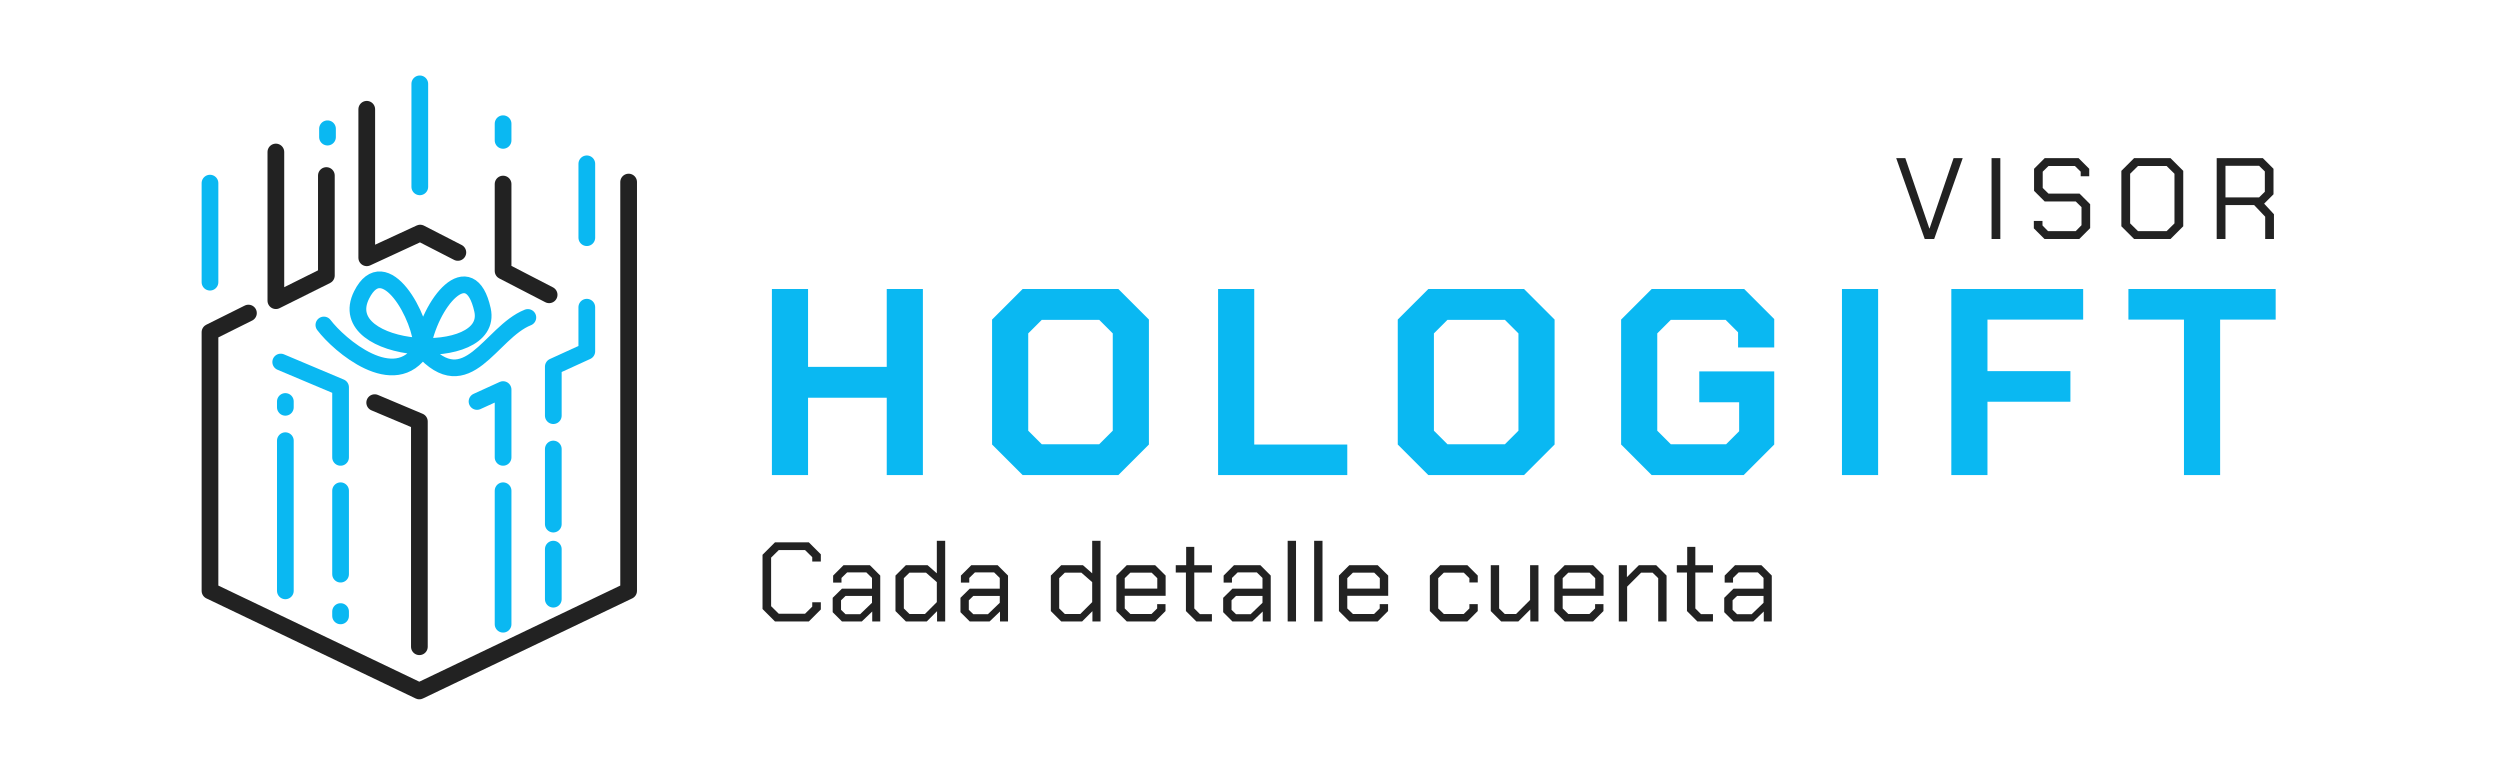 <svg width="292" height="91" viewBox="0 0 292 91" fill="none" xmlns="http://www.w3.org/2000/svg">
<path d="M73.424 21.265V38.804V69.011L48.975 80.704L24.526 69.011V38.804L29.018 36.566" stroke="#222222" stroke-width="1.952" stroke-linecap="round" stroke-linejoin="round"/>
<path d="M64.138 34.431L58.76 31.65V21.498" stroke="#222222" stroke-width="1.952" stroke-linecap="round" stroke-linejoin="round"/>
<path d="M42.837 12.763V30.108L49.076 27.225L53.477 29.484" stroke="#222222" stroke-width="1.952" stroke-linecap="round" stroke-linejoin="round"/>
<path d="M68.54 27.761V19.134" stroke="#0AB8F2" stroke-width="1.952" stroke-linecap="round" stroke-linejoin="round"/>
<path d="M58.76 16.397V14.448" stroke="#0AB8F2" stroke-width="1.952" stroke-linecap="round" stroke-linejoin="round"/>
<path d="M49.032 21.823V9.793" stroke="#0AB8F2" stroke-width="1.952" stroke-linecap="round" stroke-linejoin="round"/>
<path d="M38.12 20.504V32.181L32.221 35.12V17.754" stroke="#222222" stroke-width="1.952" stroke-linecap="round" stroke-linejoin="round"/>
<path d="M38.252 16.014V15.04" stroke="#0AB8F2" stroke-width="1.952" stroke-linecap="round" stroke-linejoin="round"/>
<path d="M24.526 32.958L24.526 21.389" stroke="#0AB8F2" stroke-width="1.952" stroke-linecap="round" stroke-linejoin="round"/>
<path d="M48.983 75.539V49.229L43.764 47.029" stroke="#222222" stroke-width="1.952" stroke-linecap="round" stroke-linejoin="round"/>
<path d="M64.626 48.548V42.824L68.538 41.037V35.881" stroke="#0AB8F2" stroke-width="1.952" stroke-linecap="round" stroke-linejoin="round"/>
<path d="M64.626 64.139V69.985" stroke="#0AB8F2" stroke-width="1.952" stroke-linecap="round" stroke-linejoin="round"/>
<path d="M64.626 52.446V61.215" stroke="#0AB8F2" stroke-width="1.952" stroke-linecap="round" stroke-linejoin="round"/>
<path d="M58.76 72.909V57.318" stroke="#0AB8F2" stroke-width="1.952" stroke-linecap="round" stroke-linejoin="round"/>
<path d="M55.716 46.892L58.76 45.503V53.42" stroke="#0AB8F2" stroke-width="1.952" stroke-linecap="round" stroke-linejoin="round"/>
<path d="M33.329 69.011V51.472" stroke="#0AB8F2" stroke-width="1.952" stroke-linecap="round" stroke-linejoin="round"/>
<path d="M39.779 71.935V71.431" stroke="#0AB8F2" stroke-width="1.952" stroke-linecap="round" stroke-linejoin="round"/>
<path d="M39.779 67.061V57.318" stroke="#0AB8F2" stroke-width="1.952" stroke-linecap="round" stroke-linejoin="round"/>
<path d="M32.787 42.286L39.779 45.234V53.42" stroke="#0AB8F2" stroke-width="1.952" stroke-linecap="round" stroke-linejoin="round"/>
<path d="M33.329 46.893V47.574" stroke="#0AB8F2" stroke-width="1.952" stroke-linecap="round" stroke-linejoin="round"/>
<path d="M37.828 37.958C39.593 40.302 46.111 45.904 49.299 40.755M49.299 40.755C49.299 37.078 44.887 29.166 42.24 34.441C38.711 41.475 57.802 42.727 56.358 36.199C54.914 29.672 50.182 35.32 49.299 40.755ZM49.299 40.755C54.594 46.75 57.241 38.837 61.653 37.078" stroke="#0AB8F2" stroke-width="1.952" stroke-linecap="round" stroke-linejoin="round"/>
<path d="M221.477 18.473H222.542L225.347 26.685H225.374L228.178 18.473H229.244L225.913 27.912H224.807L221.477 18.473ZM232.614 18.473H233.639V27.912H232.614V18.473ZM237.551 26.671V25.808H238.562V26.334L239.209 26.995H242.445L243.12 26.307V24.19L242.445 23.53H238.818L237.578 22.289V19.714L238.818 18.473H242.783L244.023 19.714V20.59H243.025V20.051L242.351 19.39H239.263L238.589 20.051V21.952L239.263 22.613H242.89L244.131 23.853V26.644L242.863 27.912H238.791L237.551 26.671ZM247.775 26.429V19.956L249.259 18.473H253.52L255.003 19.956V26.429L253.52 27.912H249.259L247.775 26.429ZM253.061 26.995L253.978 26.091V20.293L253.061 19.39H249.717L248.8 20.293V26.091L249.717 26.995H253.061ZM265.598 25.026V27.912H264.574V25.309L263.279 23.948H259.935V27.912H258.91V18.473H264.304L265.545 19.714V22.694L264.452 23.786L265.598 25.026ZM259.935 23.058H263.859L264.533 22.397V20.024L263.859 19.363H259.935V23.058Z" fill="#222222"/>
<path d="M90.158 33.756H94.381V42.853H103.571V33.756H107.794V55.49H103.571V46.455H94.381V55.49H90.158V33.756ZM115.874 51.919V37.326L119.445 33.756H130.623L134.193 37.326V51.919L130.623 55.49H119.445L115.874 51.919ZM128.387 51.889L129.971 50.305V38.941L128.387 37.357H121.68L120.097 38.941V50.305L121.68 51.889H128.387ZM142.272 33.756H146.495V51.919H157.362V55.49H142.272V33.756ZM163.258 51.919V37.326L166.829 33.756H178.007L181.577 37.326V51.919L178.007 55.49H166.829L163.258 51.919ZM175.771 51.889L177.355 50.305V38.941L175.771 37.357H169.064L167.481 38.941V50.305L169.064 51.889H175.771ZM189.346 51.919V37.326L192.916 33.756H203.722L207.23 37.264V40.587H203.007V38.817L201.548 37.357H195.152L193.568 38.941V50.305L195.152 51.889H201.61L203.132 50.367V46.983H198.474V43.381H207.23V51.919L203.659 55.49H192.916L189.346 51.919ZM215.141 33.756H219.364V55.49H215.141V33.756ZM227.914 33.756H243.314V37.326H232.136V43.35H241.824V46.921H232.136V55.49H227.914V33.756ZM255.087 37.326H248.598V33.756H265.799V37.326H259.31V55.49H255.087V37.326Z" fill="#0AB8F2"/>
<path d="M89.063 71.133V64.799L90.515 63.347H94.474L95.873 64.746V65.591H94.87V65.076L94.025 64.245H90.964L90.066 65.129V70.803L90.964 71.688H94.025L94.87 70.856V70.341H95.873V71.186L94.474 72.585H90.515L89.063 71.133ZM97.257 71.503V69.827L98.339 68.758H101.849V67.504L101.19 66.858H98.946L98.286 67.504V68.045H97.31V67.227L98.524 66.013H101.599L102.813 67.227V72.585H101.876V71.424L100.662 72.585H98.339L97.257 71.503ZM100.464 71.74L101.849 70.407V69.603H98.761L98.233 70.117V71.226L98.761 71.74H100.464ZM104.591 71.371V67.227L105.806 66.013H108.339L109.421 66.963V63.162H110.398V72.585H109.448V71.384L108.247 72.585H105.806L104.591 71.371ZM108.036 71.714L109.421 70.328V67.992L108.155 66.884H106.228L105.568 67.531V71.067L106.228 71.714H108.036ZM112.181 71.503V69.827L113.263 68.758H116.773V67.504L116.113 66.858H113.87L113.21 67.504V68.045H112.233V67.227L113.448 66.013H116.522L117.737 67.227V72.585H116.8V71.424L115.585 72.585H113.263L112.181 71.503ZM115.388 71.74L116.773 70.407V69.603H113.685L113.157 70.117V71.226L113.685 71.74H115.388ZM122.737 71.371V67.227L123.951 66.013H126.485L127.567 66.963V63.162H128.544V72.585H127.594V71.384L126.393 72.585H123.951L122.737 71.371ZM126.182 71.714L127.567 70.328V67.992L126.3 66.884H124.374L123.714 67.531V71.067L124.374 71.714H126.182ZM130.392 71.371V67.227L131.607 66.013H134.919L136.146 67.227V69.589H131.369V71.067L132.029 71.714H134.497L135.156 71.067V70.566H136.133V71.371L134.919 72.585H131.607L130.392 71.371ZM135.17 68.745V67.531L134.51 66.884H132.029L131.369 67.531V68.745H135.17ZM138.516 71.371V66.871H137.328V66.013H138.542V63.875H139.492V66.013H141.551V66.871H139.492V71.067L140.152 71.727H141.551V72.585H139.73L138.516 71.371ZM142.866 71.503V69.827L143.948 68.758H147.459V67.504L146.799 66.858H144.555L143.895 67.504V68.045H142.919V67.227L144.133 66.013H147.208L148.422 67.227V72.585H147.485V71.424L146.271 72.585H143.948L142.866 71.503ZM146.073 71.74L147.459 70.407V69.603H144.37L143.843 70.117V71.226L144.37 71.74H146.073ZM150.399 63.162H151.375V72.585H150.399V63.162ZM153.492 63.162H154.468V72.585H153.492V63.162ZM156.387 71.371V67.227L157.601 66.013H160.913L162.141 67.227V69.589H157.363V71.067L158.023 71.714H160.491L161.151 71.067V70.566H162.127V71.371L160.913 72.585H157.601L156.387 71.371ZM161.164 68.745V67.531L160.504 66.884H158.023L157.363 67.531V68.745H161.164ZM167.006 71.371V67.227L168.22 66.013H171.387L172.602 67.227V68.032H171.625V67.531L170.965 66.884H168.642L167.983 67.531V71.067L168.642 71.714H170.965L171.625 71.067V70.566H172.602V71.371L171.387 72.585H168.22L167.006 71.371ZM174.122 71.371V66.013H175.098V71.067L175.758 71.714H177.078L178.714 70.078V66.013H179.691V72.585H178.74V71.186L177.342 72.585H175.336L174.122 71.371ZM181.543 71.371V67.227L182.757 66.013H186.07L187.297 67.227V69.589H182.52V71.067L183.18 71.714H185.647L186.307 71.067V70.566H187.284V71.371L186.07 72.585H182.757L181.543 71.371ZM186.321 68.745V67.531L185.661 66.884H183.18L182.52 67.531V68.745H186.321ZM189.073 66.013H190.023V67.412L191.422 66.013H193.441L194.655 67.227V72.585H193.678V67.531L193.019 66.884H191.686L190.049 68.52V72.585H189.073V66.013ZM197.038 71.371V66.871H195.851V66.013H197.065V63.875H198.015V66.013H200.074V66.871H198.015V71.067L198.675 71.727H200.074V72.585H198.252L197.038 71.371ZM201.389 71.503V69.827L202.471 68.758H205.981V67.504L205.321 66.858H203.078L202.418 67.504V68.045H201.441V67.227L202.655 66.013H205.73L206.944 67.227V72.585H206.008V71.424L204.793 72.585H202.471L201.389 71.503ZM204.595 71.74L205.981 70.407V69.603H202.893L202.365 70.117V71.226L202.893 71.74H204.595Z" fill="#222222"/>
</svg>
